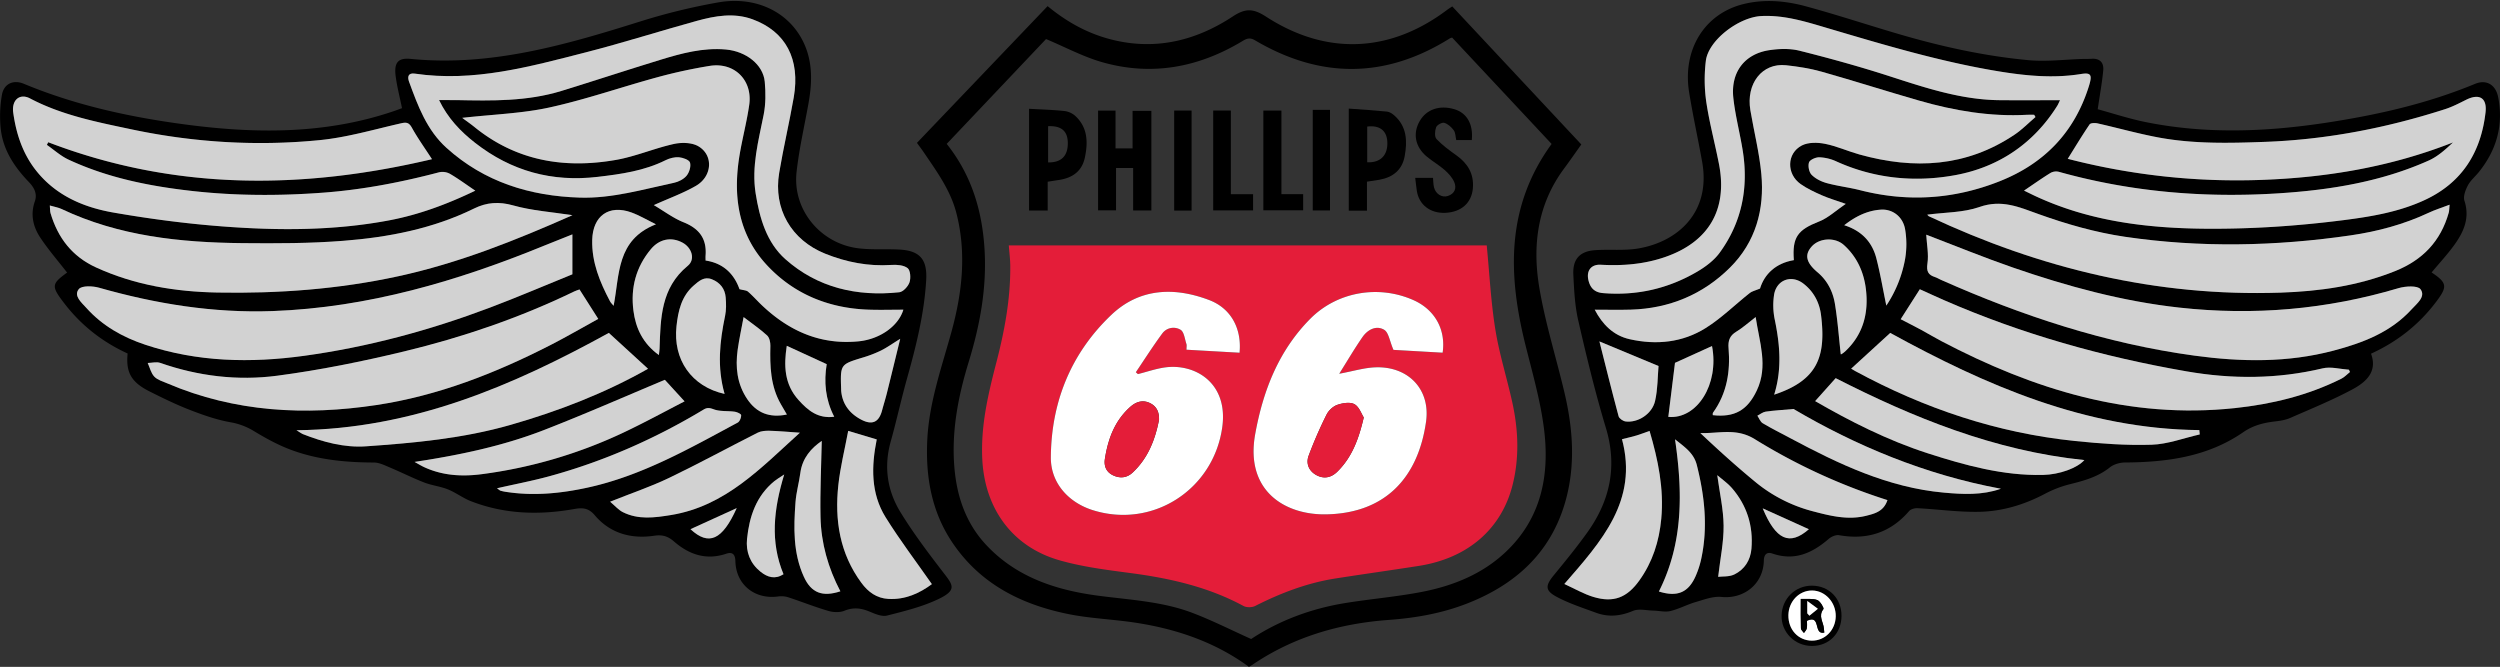 <?xml version="1.0" encoding="UTF-8"?> <svg xmlns="http://www.w3.org/2000/svg" width="3749" height="1000" viewBox="0 0 3749 1000"><rect x="0" y="0" width="3749" height="1000" fill="#333333" stroke="none"/> <defs> <style> .cls-1 { fill: none; } .cls-2 { fill: #d2d2d2; } .cls-3 { fill: #fff; } .cls-4 { fill: #e41d39; } </style> </defs> <title>phillips</title> <g id="Layer_2" data-name="Layer 2"> <rect class="cls-1" x="-72" y="-72" width="3893" height="1144"></rect> </g> <g id="Layer_1" data-name="Layer 1"> <g> <path d="M3646.444,408.555c23.551,15.734,23.967,21.228,6.911,43.888-25.676,34.111-57.866,59.689-97.755,77.944,10.063,27.154-7.734,42.762-28.095,53.64-30.087,16.075-61.846,29.066-93.161,42.759-7.045,3.08-15.115,4.309-22.851,5.215-17.08,2-32.678,5.871-47.571,16.165-53.345,36.87-114.491,44.978-177.534,45.4-7.581.051-16.622,2.673-22.423,7.31-18.082,14.453-39.154,20.101-60.878,25.498a164.789,164.789,0,0,0-36.646,14.228c-30.868,16.263-63.767,26.208-98.227,26.905-30.859.625-61.805-3.769-92.741-5.412-4.189-.222-10.048,1.384-12.593,4.335-28.083,32.559-63.087,43.528-104.976,36.15-4.833-.851-11.709,2.193-15.722,5.653-24.596,21.203-51.062,33.286-84.155,21.908-8.68-2.984-12.793,1.548-12.987,10.696-.738,34.635-29.533,57.75-63.502,54.337-12.583-1.264-26.122,4.004-38.82,7.689-12.83,3.724-24.878,10.338-37.808,13.447-8.013,1.926-17.026-.467-25.596-.654-10.238-.223-21.772-3.233-30.455.415-18.635,7.829-36.603,9.722-55.242,2.878-19.873-7.297-40.269-13.885-58.86-23.753-18.069-9.59-17.529-16.904-4.675-32.594,17.314-21.135,34.692-42.309,50.536-64.54,33.868-47.523,44.963-98.739,27.576-156.375-16.012-53.078-29.053-107.12-41.47-161.182-5.139-22.375-6.241-45.857-7.357-68.924-1.113-22.986,9.763-34.796,32.463-36.402,21.662-1.532,43.862,1.016,65.08-2.602,59.498-10.147,109.173-54.661,95.617-129.989-6.226-34.593-13.764-68.962-19.443-103.64-10.53-64.306,22.886-118.439,81.499-132.863,31.404-7.728,63.016-4.902,93.587,3.408,45.9,12.476,91.125,27.413,136.765,40.871,64.492,19.017,130.039,33.67,196.993,39.861,27.029,2.499,54.616-1.056,81.95-1.836,4.172-.119,8.362.073,12.518-.226,12.619-.906,18.726,5.857,17.616,17.448-1.751,18.29-5.083,36.429-8.268,58.199,22.585,6.146,46.534,14.083,71.081,19.088,90.633,18.481,181.558,14.925,272.373,1.017,76.077-11.651,150.806-28.524,222.264-58.107,17.343-7.18,31.196,1.303,34.872,20.214,8.112,41.742-2.502,78.832-28.858,111.728-5.508,6.875-12.677,12.771-16.702,20.377-3.6,6.803-7.223,16.417-5.104,22.925,8.353,25.659-.983,46.546-15.122,66.163C3670.279,381.458,3658.218,394.41,3646.444,408.555ZM3035.215,285.826c7.378,3.576,12.284,6.042,17.262,8.354,80.751,37.503,166.477,48.048,254.457,48.793,69.758.591,139.047-4.104,208.104-12.935,41.37-5.29,82.467-12.221,120.867-29.972,56.246-26.001,84.518-71.626,91.401-131.506,2.516-21.89-9.38-28.72-29.044-18.945-10.298,5.119-20.628,10.54-31.517,14.044-87.723,28.23-177.438,45.644-269.729,49.063-53.85,1.995-107.716,3.276-160.922-6.727-30.42-5.719-60.321-14.17-90.549-20.975-3.828-.862-10.459-.715-12.001,1.548-11.305,16.589-21.643,33.837-32.735,51.597A1011.927,1011.927,0,0,0,3391.65,269.769c98.566-3.524,194.3-19.749,286.849-56.179-11.367,10.705-22.932,21.122-36.452,27.162-70.727,31.596-145.879,43.922-222.599,48.998-112.412,7.437-223.151-1.673-331.899-32.081a17.366,17.366,0,0,0-12.401,1.536C3062.155,267.194,3049.699,276.054,3035.215,285.826ZM3052.406,175.504q-.984-1.699-1.967-3.398c-3.521,0-7.052-.17-10.563.025-55.282,3.071-109.029-6.086-161.847-21.234-48.925-14.031-97.415-29.587-146.393-43.422-17.272-4.879-35.309-7.69-53.194-9.626-35.796-3.874-60.341,27.342-53.583,67.475,5.374,31.909,13.43,63.53,16.43,95.639,4.958,53.056-8.487,102.022-47.011,140.31-40.646,40.398-90.958,61.317-148.613,63.056-17.701.534-35.433.083-54.207.083,11.601,22.221,27.945,38.756,52.463,44.276,39.903,8.983,79.239,5.02,113.982-16.794,23.689-14.873,44.021-35.061,66.103-52.559,3.304-2.618,7.974-3.513,15.301-6.583,6.71-21.915,23.879-38.156,50.747-42.642-2.647-34.546,5.992-45.487,37.735-57.912,13.936-5.455,25.616-16.676,40.09-26.477-14.266-5.047-25.386-8.262-35.883-12.892-10.962-4.835-22.065-9.979-31.794-16.846-21.378-15.091-21.002-45.958,1.823-57.822,9.549-4.964,23.555-4.691,34.689-2.501,17.579,3.458,34.277,11.141,51.641,15.986,81.829,22.832,160.478,18.985,233.02-29.941C3032.535,194.18,3042.102,184.297,3052.406,175.504Zm36.792-25.24c-1.81,3.679-2.786,6.197-4.193,8.445-35.479,56.706-88.02,91.746-151.818,103.722-60.52,11.36-121.931,5.726-179.682-20.525a66.39,66.39,0,0,0-25.338-6.02c-5.335-.116-14.027,3.701-15.376,7.715-1.8,5.357.042,14.622,3.973,18.591,5.846,5.904,14.471,10.173,22.657,12.406,16.468,4.492,33.615,6.446,50.171,10.668,70.962,18.097,140.272,13.644,208.423-13.188,67.185-26.451,112.535-73.145,134.314-142.274,5.582-17.72,3.557-21.279-11.784-18.803-42.287,6.825-84.172,2.526-125.879-4.437-85.997-14.356-169.346-39.336-252.755-63.99-32.868-9.715-65.401-20.247-100.54-18.512-33.982,1.678-79.696,36.398-83.322,67.442a235.051,235.051,0,0,0,.614,60.921c4.651,31.519,13.06,62.464,19.142,93.795,13.227,68.135-15.55,116.814-81.294,139.374-31.246,10.722-63.207,13.235-95.933,11.417-14.612-.812-21.938,9.036-18.571,23.226,2.71,11.419,8.959,18.244,21.916,19.303,50.605,4.136,97.817-6.676,141.322-32.219,12.524-7.353,25.182-16.843,33.606-28.396,33.318-45.692,43.435-97.498,34.558-153.002-4.234-26.472-11.231-52.587-14.104-79.173-4.148-38.396,16.811-65.885,53.839-71.493,14.879-2.254,31.166-2.775,45.576.841,45.241,11.353,90.293,23.812,134.673,38.151,53.839,17.395,107.341,35.352,164.709,35.961C3027.775,150.525,3057.453,150.265,3089.198,150.265ZM2890.102,321.902c.991,1.041,1.499,1.967,2.27,2.329,166.938,78.455,341.658,120.799,527.084,114.62,59.249-1.975,116.863-10.117,172.374-32.376,41.366-16.587,68.244-44.907,80.303-87.554.79-2.794.668-5.846,1.3-11.964-12.081,4.61-22.047,7.717-31.411,12.108-37.244,17.466-76.573,27.99-117,33.883-112.58,16.41-225.629,18.716-338.179,2.155-44.035-6.48-87.802-18.93-129.749-34.049-29.652-10.688-55.621-22.267-88.644-10.668C2944.182,318.908,2916.721,318.341,2890.102,321.902ZM2888.58,351.93c.847,14.825,3.853,29.388,1.803,43.2-1.749,11.781,1.09,17.091,11.4,20.401,3.058.982,5.846,2.784,8.807,4.099,121.931,54.157,247.631,95.626,380.375,113.705,69.912,9.522,139.332,10.72,208.293-7.508,44.076-11.65,85.782-27.426,117.329-62.101,7.693-8.457,21.493-18.856,13.196-30.03-4.255-5.731-22.585-4.687-33.03-1.58-107.631,32.011-216.904,41.47-328.55,29.16-85.703-9.45-168.072-31.928-249.108-59.885C2975.41,386.32,2932.602,368.708,2888.58,351.93Zm-38.329,126.745c10.286,5.334,20.525,10.479,30.606,15.918,10.192,5.499,20.099,11.532,30.35,16.915,137.855,72.384,281.991,117.357,440.222,100.495,55.657-5.931,109.391-18.968,159.719-44.11,4.777-2.387,8.617-6.65,12.892-10.042q-.81-1.732-1.619-3.463c-13.154-.851-27.076-4.932-39.335-2.017-67.897,16.145-135.633,16.405-204.17,4.505-125.45-21.783-247.157-55.87-363.951-106.894-12.142-5.304-24.159-10.893-36.016-16.252C2869.038,449.252,2859.889,463.582,2850.251,478.675Zm448.496,172.793q-.318-3.25-.636-6.5c-170.389-1.657-320.583-67.272-463.508-145.729-20.606,18.854-39.593,36.226-58.627,53.64,1.461.856,3.764,2.297,6.148,3.589,103.223,55.974,212.654,92.838,329.721,104.869,38.095,3.915,76.622,6.786,114.805,5.563C3250.822,666.127,3274.724,656.903,3298.747,651.469Zm-952.905,224.312c15.983,7.24,29.274,15.065,43.62,19.385,30.061,9.054,50.188,1.284,68.657-24.346,20.004-27.759,29.998-59.072,33.126-92.977,4.155-45.037-4.706-88.083-17.565-131.657-7.362,2.614-13.277,4.976-19.354,6.802-6.54,1.965-13.232,3.427-21.993,5.65C2456.91,750.588,2401.702,811.485,2345.841,875.781Zm376.133-274.272c51.382,29.683,108.22,58.756,169.261,78.388,56.012,18.015,112.699,33.628,172.387,32.327,24.76-.54,51.49-10.293,62.091-22.302-134.68-13.831-257.091-63.824-372.942-122.847C2741.157,580.061,2731.394,590.977,2721.975,601.509Zm108.434,148.441a890.233,890.233,0,0,1-198.898-91.383c-27.954-17.267-54.088-8.205-81.708-9.174,26.931,25.43,54.024,49.886,82.169,73.064a224.098,224.098,0,0,0,85.883,44.085c26.438,6.974,53.13,13.815,80.767,6.886C2811.571,770.181,2824.834,766.847,2830.408,749.951ZM3000.585,732.928c-113.325-20.967-217.422-64.48-310.95-119.603-16.98,1.52-29.462,2.192-41.782,3.98-4.37.634-8.346,3.984-12.501,6.095,2.639,3.855,4.425,9.14,8.068,11.309,13.519,8.051,27.657,15.062,41.55,22.487C2757.552,695.992,2831.473,731.177,2915.05,738.747,2943.566,741.329,2972.229,742.862,3000.585,732.928ZM2660.532,591.854c65.164-21.558,78.042-57.081,70.297-119.3-2.342-18.815-10.931-35.355-26.478-47.292-18.427-14.147-41.142-5.25-44.136,18.049a105.981,105.981,0,0,0,.918,34.549C2668.972,515.417,2672.734,552.754,2660.532,591.854ZM2487.681,886.998c27.521,8.683,44.256,1.632,55.133-23.173a134.538,134.538,0,0,0,8.175-24.995c10.483-47.73,5.353-94.747-6.47-141.582-4.506-17.853-18.002-26.737-32.653-38.474C2523.481,738.175,2524.344,814.2,2487.681,886.998ZM2760.375,531.162c-.484.034.571.269,1.211-.144a38.574,38.574,0,0,0,5.539-4.175c26.913-25.244,35.123-57.279,31.068-92.473-2.976-25.825-13.314-49.232-33.201-67.031-13.363-11.961-36.502-10.501-47.952,2.111-11.046,12.166-9.246,23.885,8.453,38.817,15.139,12.772,23.173,29.16,26.191,47.61C2755.749,480.738,2757.574,505.966,2760.375,531.162Zm-273.234,17.717c-33.271-13.843-61.285-25.498-88.671-36.892,8.953,35.396,18.473,73.916,28.77,112.226.915,3.407,6.658,7.328,10.557,7.813,18.37,2.283,39.664-11.137,44.147-30.692C2486.074,583.319,2485.772,564.288,2487.141,548.878Zm145.652-73.447c-10.608,8.148-19.17,15.977-28.909,21.857-10.102,6.1-12.677,13.554-11.735,25.033,2.835,34.55-2.4,67.527-23.335,96.535-.628.871-.254,2.465-.346,3.71,32.792,3.657,51.973-7.399,65.98-36.914C2651.84,549.002,2638.388,513.301,2632.793,475.432Zm195.934-17.139a185.43,185.43,0,0,0,28.243-70.399,132.507,132.507,0,0,0-.033-43.817c-3.181-19.07-18.76-30.86-36.433-29.679-20.305,1.357-37.856,10.021-54.907,23.349,26.083,8.299,41.844,25.13,48.157,49.579C2819.688,410.307,2823.645,433.799,2828.726,458.293ZM2576.549,864.997c6.355-.8,16.457.229,24.236-3.538,15.443-7.476,24.257-21.487,25.69-38.712,2.85-34.259-6.836-64.944-29.39-91.003-6.078-7.022-14.043-12.412-21.883-19.193,3.607,26.82,9.286,51.298,9.524,75.828C2584.963,812.833,2579.743,837.341,2576.549,864.997ZM2567.344,518.896c-20.227,9.19-39.785,18.075-55.537,25.231-3.472,28.089-6.751,54.612-10.015,81.026C2544.561,629.071,2578.416,576.657,2567.344,518.896Zm145.244,274.729c-22.86-10.329-45.069-20.364-69.241-31.287C2663.051,809.73,2683.62,818.864,2712.588,793.625Z"></path> <path d="M100.617,408.762c-13.908-17.937-28.255-34.416-40.22-52.474-10.758-16.236-15.089-34.619-8.15-54.308,4.051-11.495-1.15-20.875-8.913-28.954C22.02,250.844,5.141,225.804,1.302,194.84a183.568,183.568,0,0,1,1.534-52.291c2.837-16.893,17.011-23.524,32.955-16.893,72.276,30.059,147.917,47.476,224.941,58.642,110.951,16.085,221.557,19.223,329.837-17.642,3.909-1.331,7.77-2.803,12.299-4.442-3.254-15.939-7.296-31.473-9.435-47.264-2.815-20.78,3.075-28.531,22.447-26.62C736.16,100.189,848.766,67.168,961.323,31.807A925.824,925.824,0,0,1,1076.932,3.633c53.888-9.553,101.546,12.205,124.663,53.437,17.268,30.799,16.929,63.794,10.935,97.333-6.182,34.585-14.183,68.973-18.019,103.819-6.176,56.101,35.584,106.986,92.481,114.097,20.546,2.568,41.597.785,62.362,1.975,30.7,1.759,41.371,15.399,39.557,45.917-2.989,50.294-15.07,98.649-28.598,146.859-8.867,31.599-15.832,63.731-24.662,95.341-10.486,37.541-5.092,73.396,14.633,105.594,19.75,32.239,42.789,62.588,65.913,92.589,12.735,16.523,18.473,24.316-7.33,36.994-24.516,12.045-51.916,18.718-78.619,25.512-7.853,1.998-18.092-2.562-26.449-6.021-12.623-5.225-24.167-6.669-37.445-1.221-6.98,2.864-16.612,2.488-24.088.301-20.362-5.959-40.141-13.884-60.323-20.504a34.628,34.628,0,0,0-14.997-1.197c-35.302,4.832-63.328-17.884-64.157-52.896-.234-9.903-4.16-14.439-13.644-11.229-30.061,10.173-55.68,1.414-78.385-18.308-8.992-7.811-17.246-10.494-29.739-8.639-34.493,5.12-66.073-3.471-89.179-30.788-9.633-11.389-18.914-11.385-31.276-9.189-52.463,9.319-104.31,7.673-154.5-11.872-11.926-4.644-22.452-12.854-34.342-17.632-11.425-4.591-24.153-5.907-35.647-10.368-17.445-6.772-34.212-15.271-51.482-22.525-7.693-3.232-15.902-7.384-23.889-7.41-43.414-.143-86.213-4.303-126.901-20.008-18.413-7.107-36.018-16.826-52.944-27.085a99.292,99.292,0,0,0-35.467-13.318c-20.649-3.696-40.907-10.811-60.572-18.434-20.661-8.009-40.691-17.799-60.524-27.753-27.559-13.832-35.761-28.695-32.903-56.876-38.064-17.413-70.046-42.521-95.572-76.011C76.902,429.293,76.981,425.874,100.617,408.762ZM712.76,285.932c-14.171-9.565-25.748-18.131-38.122-25.327a23.396,23.396,0,0,0-16.093-2.25c-57.004,15.038-114.689,26.109-173.514,30.531-65.827,4.949-131.624,4.862-197.321-2.539-63.818-7.189-126.339-19.716-184.947-46.982C91.06,233.921,81.087,224.759,70.316,217.311q.991-2.002,1.983-4.004c189.07,72.485,380.844,71.429,575.521,25.413-11.229-17.326-21.503-31.615-29.975-46.903-4.276-7.716-7.846-8.84-16.187-6.95-40.576,9.193-80.996,21.183-122.157,25.256-94.625,9.363-189.107,3.556-282.242-16.131-51.923-10.976-104.318-21.162-152.123-46.342-15.465-8.146-27.957,2.157-25.289,21.351,4.385,31.553,14.156,61.389,34.3,86.83,29.658,37.457,71.136,55.11,116.018,62.935,53.77,9.374,108.139,16.541,162.552,20.71,83.803,6.422,167.845,6.658,250.925-9.039C627.818,322.089,669.85,306.547,712.76,285.932ZM693.072,176.729c6.59,4.895,12.648,9.049,18.328,13.667,62.698,50.973,134.95,62.957,212.178,49.418,29.414-5.157,57.531-17.378,86.795-23.881,11.681-2.596,27.14-2.317,36.905,3.419,22.931,13.47,20.814,45.126-3.631,59.288-18.907,10.954-39.831,18.425-63.19,28.944,15.583,9.194,29.21,19.598,44.544,25.73,23.44,9.374,34.943,24.462,33.09,49.746-.189,2.582-.026,5.19-.026,7.639,28.283,4.213,43.408,21.892,50.859,42.953,6.012,1.642,10.349,1.598,12.801,3.726,7.343,6.371,13.798,13.751,20.867,20.455,40.601,38.508,87.546,59.602,144.818,54.041,31.662-3.075,59.753-22.567,67.273-47.463-17.602,0-35.652.602-53.649-.11-59.1-2.34-110.959-23.623-151.089-66.83-43.74-47.094-51.099-105.243-40.626-166.529,4.206-24.612,10.662-48.869,14.199-73.559,5.322-37.145-22.23-64.51-59.228-58.573a754.342,754.342,0,0,0-78.48,17.026c-53.963,14.692-107.002,33.281-161.521,45.261C783.086,170.15,740.172,171.432,693.072,176.729Zm-34.625-26.62c10.541,0,18.411-.142,26.275.023,52.912,1.109,105.867,2.037,157.223-13.754,49.522-15.227,98.723-31.502,148.267-46.659,31.919-9.765,64.156-18.484,98.198-15.474,30.338,2.682,56.013,22.667,58.4,48.337,1.524,16.384,1.519,33.552-1.659,49.605-7.735,39.071-18.423,77.565-11.966,118.071,5.884,36.911,16.456,73.405,44.385,98.274,48.15,42.874,107.373,56.546,170.966,49.76,5.796-.619,13.213-8.699,15.33-14.873,2.183-6.369,1.432-17.961-2.769-21.283-5.844-4.622-16.206-5.364-24.439-4.818-34.517,2.289-67.408-4.107-99.165-16.871-51-20.497-78.048-67.334-69.018-121.247,6.343-37.87,15.213-75.313,21.82-113.145,9.997-57.244-11.823-98.823-61.875-117.155-27.684-10.14-56.005-5.169-83.421,2.39C989.263,46.658,934.12,64.272,878.126,78.592,794.264,100.038,710.373,123.393,622.109,110.415c-10.172-1.496-11.324,4.967-8.734,12.044,13.235,36.169,26.517,72.496,56.187,99.291,56.774,51.273,125.238,72.328,200.059,74.588,48.122,1.454,94.367-12.273,140.946-22.179,6.906-1.469,14.641-5.379,18.999-10.64,4.089-4.936,6.85-13.92,5.186-19.675-1.176-4.069-10.562-7.489-16.547-7.979-6.568-.538-14.055,1.38-20.073,4.374-32.153,15.996-66.604,20.851-101.83,24.988-68.621,8.058-129.568-8.711-183.707-50.935C690.634,197.164,671.608,177.295,658.447,150.109ZM858.452,322.711c-30.93-4.804-60.706-6.774-88.823-14.66-21.415-6.006-39.706-4.702-58.726,4.645-61.715,30.328-128.142,43.081-195.732,48.4-50.316,3.959-101.054,4.012-151.582,3.507-93.215-.931-185.088-10.464-270.984-51.077-5.083-2.403-10.872-3.315-17.913-5.385.485,5.471.247,8.697,1.108,11.597,10.968,36.938,32.367,64.931,68.214,81.3,57.982,26.478,119.212,36.515,182.36,37.66,91.153,1.653,181.474-5.005,270.806-24.414C687.694,394.619,772.967,360.589,858.452,322.711Zm-.097,28.748c-13.78,5.505-27.55,10.893-41.234,16.488C686.11,421.516,551.831,461.238,409.075,466.459c-88.916,3.252-175.241-10.789-260.441-34.975-9.629-2.734-26.004-3.421-30.466,2.075-8.188,10.086,4.136,20.17,11.181,28.042,24.06,26.885,54.385,44.007,88.478,55.361,78.295,26.074,158.021,27.705,238.946,16.526,95.367-13.174,187.61-38.129,277.485-72.011,42.29-15.943,83.854-33.808,124.097-50.133Zm10.677,82.579c-2.937,1.114-5.594,1.897-8.053,3.087-81.546,39.445-166.923,68.62-254.699,89.791-62.851,15.159-126.569,28.057-190.62,36.513-59.133,7.806-118.295.697-175.324-19.216-5.588-1.951-12.532-.017-18.847.114,3.178,6.951,4.957,15.232,9.936,20.471,4.784,5.034,12.747,7.236,19.545,10.14,101.211,43.234,206.731,48.586,313.744,32.428,92.315-13.938,178.437-47.725,261.214-90.131,24.081-12.336,47.49-25.984,71.203-39.029C887.593,463.211,878.675,449.194,869.033,434.037ZM971.79,553.008c-19.982-18.29-38.96-35.661-58.781-53.805-143.725,79.103-293.978,144.118-468.359,145.977,5.712,3.539,7.421,4.985,9.393,5.762,30.46,11.997,62.396,20.613,94.765,18.366,72.898-5.06,145.698-11.792,216.573-32.089C837.696,616.511,907.236,589.577,971.79,553.008Zm300.164,93.154c-5.191,27.824-11.884,54.377-14.803,81.338-5.692,52.569,2.156,102.524,34.615,146.549,10.269,13.928,22.974,23.011,40.227,24.051,25.7,1.55,47.365-8.698,65.45-22.136-23.854-34.201-48.222-66.238-69.383-100.269-22.456-36.114-21.379-76.616-13.304-116.729C1300.676,654.754,1287.978,650.956,1271.954,646.162ZM621.652,692.693c5.076,2.759,10.004,5.842,15.251,8.222,27.496,12.475,56.525,13.992,85.797,10.126a713.115,713.115,0,0,0,213.377-62.888c31.93-15.146,62.986-32.134,90.51-46.27-10.489-11.468-20.396-22.299-29.551-32.308-59.158,24.706-119.581,51.343-181.073,75.23C753.761,668.968,688.636,682.565,621.652,692.693Zm577.89-43.824c-16.456-1.113-30.984-2.483-45.539-2.893-5.96-.168-12.695.32-17.858,2.926-44.204,22.308-87.683,46.099-132.3,67.526-27.382,13.15-56.379,22.935-88.931,35.941,7.381,6.166,12.543,12.348,19.144,15.656,23.222,11.636,47.533,8.324,72.084,4.331C1087.88,759.06,1141.056,701.707,1199.542,648.869ZM745.246,732.221c3.106,2.168,4.106,3.269,5.326,3.633a61.545,61.545,0,0,0,8.11,1.748c41.388,6.461,82.355,2.383,122.818-6.468,81.186-17.759,152.557-58.638,224.723-97.403,3.046-1.636,5.304-7.374,5.201-11.127-.052-1.887-6.088-4.69-9.683-5.197-10.414-1.468-21.656-.073-31.214-3.544-6.382-2.318-9.851-3.018-15.673.484-72.542,43.63-149.397,77.505-231.109,99.834C798.424,721.1,772.552,726.008,745.246,732.221Zm341.357-141.497c-11.479-40.23-7.294-78.54.727-116.937,1.863-8.919,1.661-18.513.918-27.675-1.056-13.027-8.292-22.336-20.596-27.256-11.585-4.633-19.521,2.507-27.211,9.171-18.504,16.035-23.407,37.925-25.956,60.949C1008.935,539.081,1036.871,579.701,1086.603,590.724ZM1260.234,886.714c-18.328-34.97-28.973-72.293-29.794-111.508-.804-38.393,1.152-76.843,1.873-114.031-15.648,10.738-29.159,25.539-32.134,48.071-1.937,14.672-6.158,29.114-7.238,43.815-2.793,38.023-3.806,76.131,12.591,112.009C1216.471,889.005,1233.183,895.627,1260.234,886.714ZM988.07,532.456c.504-4.724.94-7.268,1.024-9.824,1.505-45.6,1.984-91.003,42.312-124.062,11.72-9.607,6.078-27.183-7.888-34.712-16.828-9.072-34.685-5.508-47.391,9.685-22.423,26.812-30.655,58.024-26.262,92.199C953.248,492.063,963.907,515.01,988.07,532.456Zm361.895-24.361c-12.183,7.527-20.064,13.221-28.659,17.474a178.388,178.388,0,0,1-27.051,10.482c-34.031,10.378-34.076,10.228-32.918,46.47.044,1.387.025,2.78.157,4.158,1.885,19.663,12.815,33.439,29.536,42.364,17.012,9.08,27.06,4.186,31.805-13.84,2.227-8.46,4.923-16.8,7.039-25.286C1336.429,563.63,1342.808,537.298,1349.964,508.095Zm-234.864-32.616c-3.187,17.317-6.65,33.013-8.866,48.883-3.675,26.309-.972,51.558,14.467,74.355,13.867,20.475,33.05,28.256,59.314,22.911-3.086-5.301-6.058-10.355-8.982-15.436-15.702-27.275-16.516-57.14-15.757-87.44.133-5.301-1.381-12.447-4.926-15.696C1139.853,493.433,1127.96,485.333,1115.1,475.479ZM983.65,336.375c-13.837-6.79-24.843-13.492-36.721-17.772-33.752-12.162-57.873,4.952-58.84,41.071-.896,33.503,11.413,63.272,26.672,92.124,1.284,2.428,3.464,4.382,5.419,6.792C929.331,411.93,924.234,359.621,983.65,336.375Zm192.353,375.149c-7.407,4.963-11.255,7.124-14.629,9.869-27.45,22.329-37.673,53.187-41.118,86.667-1.996,19.402,4.542,36.725,20.269,49.32,10.346,8.286,21.651,11.868,34.42,3.735C1154.802,812.482,1160.047,764.006,1176.003,711.524Zm3.847-192.952c-4.513,29.466-3.961,57.425,17.79,81.465,13.979,15.45,28.86,28.061,53.385,24.924-13.548-26.162-15.576-52.895-11.288-78.864C1219.323,536.714,1200.185,527.918,1179.85,518.572ZM1104.786,761.937c-24.669,11.248-46.686,21.286-69.332,31.612C1062.94,819.087,1083.202,810.002,1104.786,761.937Z"></path> <path d="M1872.931,1000c-50.945-37.278-108.851-56.854-170.436-66.249-33.394-5.094-67.498-6.233-100.52-12.917-70.716-14.314-132.248-45.359-173.867-107.29-31.247-46.498-40.201-98.706-37.558-153.721,2.699-56.175,21.501-108.593,36.228-162.079,16.157-58.678,22.868-118.263,7.348-178.434-8.87-34.388-29.629-62.51-49.102-91.257-2.856-4.215-5.958-8.264-9.973-13.806q97.69-102.226,195.94-205.037c27.377,22.513,56.563,39.085,89.552,48.423,67.941,19.233,130.725,4.852,188.038-32.876,19.217-12.65,30.878-12.154,50.02.233,90.784,58.751,186.117,54.16,271.616-10.261,2.151-1.621,4.472-3.017,7.585-5.101,64.536,69.032,128.745,137.715,193.54,207.024-8.882,12.439-17.216,24.502-25.946,36.271-39.625,53.423-47.598,114.638-37.209,177.376,8.878,53.613,25.5,105.917,37.992,158.966,12.916,54.85,16.709,110.228.632,164.962-22.194,75.557-74.825,122.623-146.422,150.687-37.837,14.831-77.308,21.782-117.706,24.727-73.751,5.378-142.813,25.339-204.599,67.272C1876.58,997.934,1874.963,998.789,1872.931,1000ZM1419.679,215.762c37.143,46.707,53.091,99.768,56.698,157.559,3.636,58.263-6.818,114.332-23.761,169.59-15.86,51.728-26.039,104.237-21.361,158.691,3.746,43.609,17.419,83.399,47.877,115.851,45.259,48.221,104.334,67.44,167.393,75.826,47.715,6.346,96.209,8.535,141.653,25.816,29.559,11.24,57.918,25.636,88.048,39.171C1917.89,930.744,1965.729,912.76,2017.019,904.387c38.35-6.26,77.258-9.406,115.358-16.817,46.915-9.125,90.834-26.763,126.168-60.373,53.523-50.911,65.644-116.024,56.672-185.371-5.426-41.939-17.326-83.129-27.616-124.332-26.264-105.167-29.589-207.133,39.188-301.62-49.523-52.95-99.455-106.339-149.192-159.518a17.204,17.204,0,0,0-3.187,1.061c-96.87,60.741-194.461,60.832-292.429,2.992-7.452-4.4-12.24-2.769-18.6,1.072-65.789,39.739-136.195,53.009-210.652,31.736-28.438-8.125-55.093-22.493-84.082-34.655C1520.575,109.292,1470.513,162.12,1419.679,215.762Z"></path> <path d="M2761.53,923.544c-.088,26.196-18.559,45.053-44.208,45.134-25.79.082-46.365-20.602-45.649-45.893.715-25.253,20.699-44.716,45.713-44.521C2742.994,878.466,2761.618,897.569,2761.53,923.544Zm-44.466,37.179c19.719.146,35.429-15.823,35.823-36.413.401-20.944-15.776-38.66-35.431-38.804-19.429-.142-35.241,16.261-35.59,36.922C2681.498,944.147,2696.594,960.572,2717.064,960.723Z"></path> <path class="cls-2" d="M3035.215,285.826c14.484-9.772,26.94-18.632,39.933-26.621a17.366,17.366,0,0,1,12.401-1.536c108.748,30.408,219.487,39.518,331.899,32.081,76.72-5.076,151.872-17.402,222.599-48.998,13.52-6.04,25.085-16.456,36.452-27.162-92.549,36.43-188.283,52.655-286.849,56.179a1011.927,1011.927,0,0,1-290.841-31.604c11.092-17.76,21.43-35.008,32.735-51.597,1.542-2.263,8.173-2.41,12.001-1.548,30.228,6.805,60.129,15.256,90.549,20.975,53.206,10.003,107.073,8.722,160.922,6.727,92.291-3.419,182.006-20.832,269.729-49.063,10.888-3.504,21.219-8.925,31.517-14.044,19.664-9.775,31.56-2.946,29.044,18.945-6.883,59.88-35.155,105.505-91.401,131.506-38.4,17.751-79.497,24.682-120.867,29.972-69.058,8.831-138.346,13.526-208.104,12.935-87.98-.745-173.706-11.291-254.457-48.793C3047.499,291.869,3042.593,289.403,3035.215,285.826Z"></path> <path class="cls-2" d="M3052.406,175.504c-10.303,8.793-19.871,18.676-31.029,26.201-72.543,48.926-151.192,52.773-233.02,29.941-17.364-4.845-34.062-12.527-51.641-15.986-11.134-2.19-25.14-2.463-34.689,2.501-22.826,11.864-23.201,42.731-1.823,57.822,9.729,6.868,20.832,12.012,31.794,16.846,10.497,4.63,21.618,7.845,35.883,12.892-14.474,9.801-26.154,21.022-40.09,26.477-31.742,12.425-40.382,23.365-37.735,57.912-26.869,4.486-44.037,20.727-50.747,42.642-7.327,3.07-11.997,3.965-15.301,6.583-22.082,17.497-42.414,37.686-66.103,52.559-34.743,21.813-74.079,25.777-113.982,16.794-24.518-5.52-40.862-22.055-52.463-44.276,18.774,0,36.505.451,54.207-.083,57.655-1.739,107.966-22.658,148.613-63.056,38.523-38.287,51.969-87.253,47.011-140.31-3.001-32.11-11.056-63.73-16.43-95.639-6.758-40.133,17.787-71.35,53.583-67.475,17.885,1.936,35.922,4.747,53.194,9.626,48.978,13.835,97.468,29.391,146.393,43.422,52.818,15.148,106.565,24.305,161.847,21.234,3.51-.195,7.041-.025,10.563-.025Q3051.422,173.805,3052.406,175.504Z"></path> <path class="cls-2" d="M3089.198,150.265c-31.744,0-61.422.26-91.094-.055-57.368-.609-110.87-18.566-164.709-35.961-44.379-14.339-89.432-26.798-134.673-38.151-14.41-3.616-30.697-3.095-45.576-.841-37.028,5.609-57.987,33.097-53.839,71.493,2.873,26.587,9.87,52.701,14.104,79.173,8.877,55.504-1.241,107.31-34.558,153.002-8.424,11.553-21.082,21.043-33.606,28.396-43.505,25.543-90.717,36.355-141.322,32.219-12.957-1.059-19.206-7.884-21.916-19.303-3.368-14.19,3.959-24.038,18.571-23.226,32.725,1.818,64.686-.695,95.933-11.417,65.744-22.559,94.522-71.239,81.294-139.374-6.082-31.331-14.491-62.276-19.142-93.795a235.051,235.051,0,0,1-.614-60.921c3.626-31.044,49.34-65.763,83.322-67.442,35.138-1.735,67.672,8.797,100.54,18.512,83.409,24.653,166.758,49.633,252.755,63.99,41.707,6.962,83.592,11.261,125.879,4.437,15.341-2.476,17.366,1.084,11.784,18.803-21.779,69.13-67.129,115.823-134.314,142.274-68.152,26.831-137.462,31.284-208.423,13.188-16.556-4.222-33.703-6.176-50.171-10.668-8.187-2.233-16.811-6.503-22.657-12.406-3.931-3.969-5.773-13.234-3.973-18.591,1.348-4.014,10.041-7.83,15.376-7.715a66.39,66.39,0,0,1,25.338,6.02c57.751,26.251,119.162,31.886,179.682,20.525,63.798-11.976,116.339-47.016,151.818-103.722C3086.412,156.462,3087.388,153.944,3089.198,150.265Z"></path> <path class="cls-2" d="M2890.102,321.902c26.619-3.562,54.081-2.994,78.349-11.518,33.023-11.599,58.992-.019,88.644,10.668,41.947,15.119,85.714,27.569,129.749,34.049,112.55,16.561,225.6,14.256,338.179-2.155,40.427-5.893,79.756-16.417,117-33.883,9.364-4.391,19.33-7.498,31.411-12.108-.632,6.119-.51,9.17-1.3,11.964-12.059,42.648-38.937,70.967-80.303,87.554-55.511,22.259-113.125,30.402-172.374,32.376-185.427,6.179-360.147-36.165-527.084-114.62C2891.6,323.869,2891.093,322.944,2890.102,321.902Z"></path> <path class="cls-2" d="M2888.58,351.93c44.022,16.778,86.83,34.39,130.515,49.461,81.037,27.957,163.406,50.435,249.108,59.885,111.646,12.31,220.919,2.851,328.55-29.16,10.445-3.107,28.775-4.151,33.03,1.58,8.297,11.174-5.503,21.573-13.196,30.03-31.547,34.675-73.253,50.45-117.329,62.101-68.961,18.228-138.38,17.03-208.293,7.508-132.743-18.079-258.443-59.547-380.375-113.705-2.961-1.315-5.748-3.117-8.807-4.099-10.311-3.31-13.149-8.619-11.4-20.401C2892.433,381.318,2889.427,366.755,2888.58,351.93Z"></path> <path class="cls-2" d="M2850.251,478.675c9.638-15.094,18.787-29.424,28.698-44.946,11.857,5.358,23.874,10.947,36.016,16.252,116.794,51.023,238.501,85.111,363.951,106.894,68.537,11.9,136.272,11.64,204.17-4.505,12.259-2.915,26.181,1.166,39.335,2.017q.81,1.732,1.619,3.463c-4.275,3.392-8.114,7.656-12.892,10.042-50.328,25.142-104.062,38.178-159.719,44.11-158.231,16.862-302.367-28.111-440.222-100.495-10.251-5.383-20.158-11.416-30.35-16.915C2870.776,489.154,2860.537,484.009,2850.251,478.675Z"></path> <path class="cls-2" d="M3298.747,651.469c-24.023,5.434-47.924,14.658-72.097,15.432-38.183,1.223-76.709-1.648-114.805-5.563-117.067-12.031-226.498-48.896-329.721-104.869-2.383-1.292-4.686-2.733-6.148-3.589,19.033-17.414,38.02-34.786,58.627-53.64,142.925,78.457,293.119,144.073,463.508,145.729Q3298.429,648.219,3298.747,651.469Z"></path> <path class="cls-2" d="M2345.841,875.781c55.86-64.296,111.069-125.193,86.492-217.143,8.761-2.223,15.452-3.685,21.993-5.65,6.077-1.825,11.992-4.187,19.354-6.802,12.859,43.574,21.72,86.619,17.565,131.657-3.128,33.905-13.122,65.218-33.126,92.977-18.469,25.63-38.596,33.399-68.657,24.346C2375.115,890.846,2361.824,883.021,2345.841,875.781Z"></path> <path class="cls-2" d="M2721.975,601.509c9.42-10.532,19.183-21.448,30.797-34.434,115.851,59.024,238.262,109.016,372.942,122.847-10.601,12.009-37.331,21.763-62.091,22.302-59.688,1.301-116.375-14.312-172.387-32.327C2830.194,660.265,2773.356,631.192,2721.975,601.509Z"></path> <path class="cls-2" d="M2830.408,749.951c-5.575,16.897-18.837,20.231-31.787,23.478-27.637,6.93-54.329.089-80.767-6.886a224.098,224.098,0,0,1-85.883-44.085c-28.145-23.178-55.238-47.634-82.169-73.064,27.62.969,53.754-8.092,81.708,9.174A890.233,890.233,0,0,0,2830.408,749.951Z"></path> <path class="cls-2" d="M3000.585,732.928c-28.356,9.934-57.019,8.401-85.535,5.819-83.577-7.57-157.498-42.755-230.081-81.551-13.893-7.426-28.031-14.437-41.55-22.487-3.643-2.169-5.429-7.454-8.068-11.309,4.156-2.11,8.131-5.46,12.501-6.095,12.32-1.788,24.802-2.46,41.782-3.98C2783.163,668.448,2887.26,711.961,3000.585,732.928Z"></path> <path class="cls-2" d="M2660.532,591.854c12.202-39.099,8.439-76.436.602-113.993a105.981,105.981,0,0,1-.918-34.549c2.994-23.3,25.708-32.196,44.136-18.049,15.548,11.936,24.136,28.477,26.478,47.292C2738.574,534.773,2725.696,570.295,2660.532,591.854Z"></path> <path class="cls-2" d="M2487.681,886.998c36.663-72.798,35.799-148.822,24.185-228.224,14.651,11.737,28.147,20.621,32.653,38.474,11.822,46.835,16.953,93.852,6.47,141.582a134.538,134.538,0,0,1-8.175,24.995C2531.938,888.63,2515.202,895.68,2487.681,886.998Z"></path> <path class="cls-2" d="M2760.375,531.162c-2.801-25.196-4.625-50.423-8.691-75.284-3.018-18.45-11.051-34.838-26.191-47.61-17.699-14.932-19.499-26.651-8.453-38.817,11.451-12.612,34.589-14.072,47.952-2.111,19.887,17.8,30.225,41.206,33.201,67.031,4.055,35.194-4.155,67.229-31.068,92.473a38.574,38.574,0,0,1-5.539,4.175C2760.946,531.43,2759.89,531.196,2760.375,531.162Z"></path> <path class="cls-2" d="M2487.141,548.878c-1.369,15.41-1.067,34.441-5.197,52.455-4.483,19.555-25.778,32.974-44.147,30.692-3.898-.485-9.641-4.406-10.557-7.813-10.297-38.311-19.817-76.83-28.77-112.226C2425.856,523.38,2453.869,535.035,2487.141,548.878Z"></path> <path class="cls-2" d="M2632.793,475.432c5.595,37.869,19.047,73.571,1.655,110.221-14.007,29.516-33.188,40.571-65.98,36.914.092-1.245-.282-2.839.346-3.71,20.935-29.008,26.17-61.985,23.335-96.535-.942-11.479,1.633-18.933,11.735-25.033C2613.622,491.408,2622.184,483.579,2632.793,475.432Z"></path> <path class="cls-2" d="M2828.726,458.293c-5.081-24.494-9.038-47.985-14.972-70.966-6.313-24.449-22.075-41.28-48.157-49.579,17.051-13.328,34.602-21.992,54.907-23.349,17.673-1.181,33.252,10.609,36.433,29.679a132.507,132.507,0,0,1,.033,43.817A185.43,185.43,0,0,1,2828.726,458.293Z"></path> <path class="cls-2" d="M2576.549,864.997c3.194-27.656,8.414-52.164,8.177-76.618-.238-24.53-5.918-49.008-9.524-75.828,7.841,6.781,15.805,12.171,21.883,19.193,22.554,26.059,32.239,56.744,29.39,91.003-1.432,17.225-10.247,31.235-25.69,38.712C2593.005,865.226,2582.904,864.197,2576.549,864.997Z"></path> <path class="cls-2" d="M2567.344,518.896c11.071,57.761-22.784,110.175-65.552,106.257,3.265-26.414,6.544-52.937,10.015-81.026C2527.56,536.971,2547.117,528.086,2567.344,518.896Z"></path> <path class="cls-2" d="M2712.588,793.625c-28.968,25.239-49.537,16.105-69.241-31.287C2667.519,773.26,2689.728,783.295,2712.588,793.625Z"></path> <path class="cls-2" d="M712.76,285.932c-42.91,20.615-84.941,36.157-129.117,44.503-83.08,15.697-167.122,15.461-250.925,9.039-54.413-4.169-108.782-11.336-162.552-20.71-44.883-7.824-86.36-25.478-116.018-62.935C34.003,230.389,24.232,200.553,19.847,169c-2.668-19.194,9.824-29.497,25.289-21.351,47.806,25.18,100.2,35.366,152.123,46.342,93.135,19.687,187.617,25.494,282.242,16.131,41.161-4.073,81.581-16.062,122.157-25.256,8.341-1.89,11.911-.766,16.187,6.95,8.472,15.288,18.746,29.577,29.975,46.903-194.677,46.016-386.452,47.072-575.521-25.413q-.991,2.002-1.983,4.004c10.771,7.448,20.744,16.61,32.446,22.055,58.608,27.266,121.129,39.792,184.947,46.982,65.697,7.401,131.494,7.488,197.321,2.539,58.825-4.422,116.511-15.493,173.514-30.531a23.396,23.396,0,0,1,16.093,2.25C687.011,267.801,698.588,276.367,712.76,285.932Z"></path> <path class="cls-2" d="M693.072,176.729c47.099-5.297,90.013-6.579,131.219-15.633,54.519-11.98,107.558-30.569,161.521-45.261a754.342,754.342,0,0,1,78.48-17.026c36.998-5.937,64.55,21.428,59.228,58.573-3.538,24.69-9.993,48.947-14.199,73.559-10.473,61.286-3.114,119.435,40.626,166.529C1190.077,440.677,1241.936,461.96,1301.036,464.3c17.997.713,36.047.11,53.649.11-7.521,24.896-35.611,44.388-67.273,47.463-57.272,5.561-104.217-15.533-144.818-54.041-7.069-6.704-13.524-14.084-20.867-20.455-2.452-2.128-6.789-2.084-12.801-3.726-7.451-21.061-22.576-38.74-50.859-42.953,0-2.449-.164-5.057.026-7.639,1.853-25.283-9.65-40.371-33.09-49.746-15.334-6.133-28.961-16.537-44.544-25.73,23.359-10.52,44.283-17.99,63.19-28.944,24.445-14.162,26.562-45.818,3.631-59.288-9.765-5.736-25.224-6.015-36.905-3.419-29.263,6.503-57.381,18.725-86.795,23.881-77.227,13.539-149.479,1.555-212.178-49.418C705.72,185.778,699.663,181.625,693.072,176.729Z"></path> <path class="cls-2" d="M658.447,150.109c13.16,27.186,32.187,47.055,54.147,64.183,54.139,42.225,115.086,58.993,183.707,50.935,35.226-4.136,69.677-8.992,101.83-24.988,6.019-2.994,13.506-4.912,20.073-4.374,5.985.49,15.371,3.91,16.547,7.979,1.664,5.755-1.097,14.739-5.186,19.675-4.358,5.261-12.094,9.171-18.999,10.64-46.579,9.907-92.824,23.633-140.946,22.179-74.821-2.26-143.286-23.316-200.059-74.588-29.67-26.795-42.952-63.122-56.187-99.291-2.589-7.077-1.437-13.54,8.734-12.044,88.264,12.978,172.156-10.377,256.017-31.823,55.994-14.32,111.137-31.934,166.874-47.302,27.415-7.559,55.736-12.53,83.421-2.39,50.051,18.332,71.872,59.911,61.875,117.155-6.607,37.832-15.477,75.275-21.82,113.145-9.03,53.913,18.018,100.75,69.018,121.247,31.758,12.763,64.648,19.16,99.165,16.871,8.232-.546,18.594.196,24.439,4.818,4.201,3.322,4.952,14.914,2.769,21.283-2.117,6.174-9.534,14.255-15.33,14.873-63.593,6.786-122.816-6.886-170.966-49.76-27.929-24.869-38.501-61.363-44.385-98.274-6.457-40.505,4.231-79,11.966-118.071,3.178-16.053,3.182-33.22,1.659-49.605-2.387-25.67-28.062-45.654-58.4-48.337-34.042-3.01-66.278,5.71-98.198,15.474-49.544,15.156-98.745,31.431-148.267,46.659-51.356,15.791-104.311,14.862-157.223,13.754C676.859,149.967,668.989,150.109,658.447,150.109Z"></path> <path class="cls-2" d="M858.452,322.711c-85.485,37.878-170.758,71.908-261.273,91.573-89.332,19.408-179.653,26.067-270.806,24.414-63.147-1.145-124.378-11.183-182.36-37.66-35.847-16.37-57.245-44.363-68.214-81.3-.861-2.9-.623-6.127-1.108-11.597,7.041,2.07,12.83,2.982,17.913,5.385,85.896,40.613,177.769,50.146,270.984,51.077,50.527.505,101.266.452,151.582-3.507,67.59-5.318,134.017-18.072,195.732-48.4,19.02-9.347,37.311-10.651,58.726-4.645C797.746,315.937,827.522,317.907,858.452,322.711Z"></path> <path class="cls-2" d="M858.355,351.459v59.886c-40.243,16.325-81.807,34.19-124.097,50.133-89.875,33.882-182.118,58.838-277.485,72.011-80.925,11.179-160.651,9.548-238.946-16.526-34.093-11.354-64.418-28.476-88.478-55.361-7.045-7.872-19.369-17.956-11.181-28.042,4.462-5.496,20.837-4.809,30.466-2.075,85.199,24.186,171.525,38.227,260.441,34.975,142.756-5.221,277.036-44.943,408.046-98.512C830.806,362.351,844.575,356.963,858.355,351.459Z"></path> <path class="cls-2" d="M869.033,434.037c9.642,15.156,18.56,29.174,28.099,44.167C873.418,491.25,850.009,504.898,825.928,517.234c-82.777,42.406-168.899,76.193-261.214,90.131-107.013,16.157-212.532,10.806-313.744-32.428-6.798-2.904-14.761-5.106-19.545-10.14-4.979-5.239-6.758-13.52-9.936-20.471,6.315-.131,13.259-2.065,18.847-.114,57.029,19.913,116.191,27.022,175.324,19.216,64.051-8.455,127.769-21.354,190.62-36.513,87.777-21.171,173.154-50.346,254.699-89.791C863.439,435.934,866.095,435.151,869.033,434.037Z"></path> <path class="cls-2" d="M971.79,553.008c-64.555,36.569-134.095,63.503-206.409,84.212-70.875,20.297-143.675,27.029-216.573,32.089-32.369,2.247-64.305-6.369-94.765-18.366-1.972-.777-3.681-2.223-9.393-5.762,174.381-1.858,324.634-66.874,468.359-145.977C932.831,517.347,951.808,534.718,971.79,553.008Z"></path> <path class="cls-2" d="M1271.954,646.162c16.024,4.793,28.722,8.592,42.802,12.803-8.076,40.112-9.153,80.615,13.304,116.729,21.161,34.031,45.529,66.069,69.383,100.269-18.085,13.439-39.75,23.686-65.45,22.136-17.253-1.04-29.958-10.123-40.227-24.051-32.459-44.025-40.307-93.98-34.615-146.549C1260.07,700.539,1266.763,673.987,1271.954,646.162Z"></path> <path class="cls-2" d="M621.652,692.693c66.984-10.128,132.109-23.725,194.311-47.887,61.492-23.886,121.915-50.523,181.073-75.23,9.155,10.009,19.062,20.84,29.551,32.308-27.524,14.136-58.58,31.124-90.51,46.27a713.115,713.115,0,0,1-213.377,62.888c-29.272,3.866-58.302,2.349-85.797-10.126C631.656,698.534,626.727,695.452,621.652,692.693Z"></path> <path class="cls-2" d="M1199.542,648.869c-58.486,52.838-111.662,110.191-193.4,123.486-24.551,3.993-48.862,7.306-72.084-4.331-6.602-3.308-11.764-9.49-19.144-15.656,32.551-13.006,61.549-22.792,88.931-35.941,44.618-21.427,88.097-45.217,132.3-67.526,5.163-2.606,11.898-3.094,17.858-2.926C1168.558,646.386,1183.086,647.756,1199.542,648.869Z"></path> <path class="cls-2" d="M745.246,732.221c27.306-6.213,53.178-11.121,78.5-18.04,81.711-22.329,158.567-56.203,231.109-99.834,5.822-3.502,9.291-2.801,15.673-.484,9.558,3.471,20.8,2.076,31.214,3.544,3.595.507,9.631,3.31,9.683,5.197.103,3.753-2.156,9.491-5.201,11.127-72.166,38.765-143.537,79.644-224.723,97.403-40.463,8.851-81.43,12.929-122.818,6.468a61.545,61.545,0,0,1-8.11-1.748C749.352,735.49,748.353,734.388,745.246,732.221Z"></path> <path class="cls-2" d="M1086.603,590.724c-49.732-11.023-77.668-51.643-72.118-101.749,2.55-23.024,7.453-44.914,25.956-60.949,7.69-6.664,15.625-13.804,27.211-9.171,12.304,4.92,19.54,14.229,20.596,27.256.743,9.162.945,18.756-.918,27.675C1079.309,512.184,1075.125,550.494,1086.603,590.724Z"></path> <path class="cls-2" d="M1260.234,886.714c-27.05,8.913-43.763,2.291-54.702-21.645-16.396-35.878-15.384-73.986-12.591-112.009,1.08-14.701,5.301-29.143,7.238-43.815,2.975-22.532,16.486-37.333,32.134-48.071-.721,37.188-2.677,75.639-1.873,114.031C1231.261,814.421,1241.906,851.744,1260.234,886.714Z"></path> <path class="cls-2" d="M988.07,532.456c-24.163-17.446-34.822-40.393-38.205-66.713-4.393-34.175,3.839-65.387,26.262-92.199,12.707-15.193,30.563-18.758,47.391-9.685,13.966,7.529,19.607,25.104,7.888,34.712-40.328,33.06-40.807,78.462-42.312,124.062C989.01,525.188,988.574,527.732,988.07,532.456Z"></path> <path class="cls-2" d="M1349.964,508.095c-7.156,29.203-13.535,55.535-20.091,81.823-2.116,8.486-4.812,16.826-7.039,25.286-4.745,18.026-14.793,22.92-31.805,13.84-16.721-8.925-27.651-22.701-29.536-42.364-.132-1.378-.113-2.772-.157-4.158-1.158-36.242-1.112-36.092,32.918-46.47a178.388,178.388,0,0,0,27.051-10.482C1329.9,521.316,1337.781,515.622,1349.964,508.095Z"></path> <path class="cls-2" d="M1115.1,475.479c12.86,9.854,24.753,17.954,35.249,27.576,3.545,3.249,5.059,10.396,4.926,15.696-.759,30.3.055,60.166,15.757,87.44,2.925,5.081,5.896,10.135,8.982,15.436-26.263,5.345-45.447-2.436-59.314-22.911-15.439-22.797-18.142-48.046-14.467-74.355C1108.451,508.492,1111.913,492.796,1115.1,475.479Z"></path> <path class="cls-2" d="M983.65,336.375c-59.416,23.246-54.319,75.556-63.47,122.216-1.955-2.41-4.135-4.364-5.419-6.792-15.259-28.852-27.568-58.621-26.672-92.124.966-36.119,25.088-53.233,58.84-41.071C958.808,322.883,969.813,329.585,983.65,336.375Z"></path> <path class="cls-2" d="M1176.003,711.524c-15.956,52.482-21.201,100.958-1.057,149.591-12.77,8.133-24.074,4.551-34.42-3.735-15.727-12.595-22.265-29.919-20.269-49.32,3.444-33.48,13.667-64.339,41.118-86.667C1164.748,718.648,1168.597,716.487,1176.003,711.524Z"></path> <path class="cls-2" d="M1179.85,518.572c20.335,9.346,39.473,18.142,59.887,27.525-4.288,25.968-2.26,52.702,11.288,78.864-24.526,3.137-39.406-9.474-53.385-24.924C1175.889,575.997,1175.337,548.038,1179.85,518.572Z"></path> <path class="cls-2" d="M1104.786,761.937c-21.584,48.065-41.846,57.15-69.332,31.612C1058.101,783.223,1080.117,773.185,1104.786,761.937Z"></path> <path class="cls-3" d="M2717.064,960.723c-20.469-.151-35.566-16.576-35.198-38.295.349-20.661,16.161-37.064,35.59-36.922,19.655.144,35.831,17.86,35.431,38.804C2752.493,944.9,2736.783,960.869,2717.064,960.723Zm-16.621-62.611c0,16.591-.221,30.411.215,44.21.074,2.341,2.971,4.593,4.564,6.885,1.489-2.353,3.849-4.561,4.271-7.092.712-4.268.195-8.74.195-11.207,21.614-10.152,9.118,21.576,26.021,17.704-.251-2.52-.478-4.301-.598-6.089-.641-9.56-8.929-18.693-.68-29.159,1.139-1.445-4.817-11.831-9.239-13.534C2718.409,897.216,2710.107,898.546,2700.443,898.112Z"></path> <path class="cls-4" d="M1512.796,367.991h716.698c4.133,42.37,6.231,84.411,12.862,125.725,5.924,36.906,17.366,72.896,25.439,109.496,8.989,40.751,10.81,81.849.796,122.745-16.404,66.995-67.179,111.112-140.928,122.661-41.641,6.521-83.394,12.324-125.032,18.862-42.528,6.678-82.168,21.852-120.441,41.245-4.722,2.393-12.87,2.472-17.466-.011-52.698-28.479-109.651-41.407-168.438-49.222-36.192-4.811-72.898-9.329-107.819-19.379-70.96-20.42-111.902-77.994-115.451-151.78-2.383-49.544,8.586-96.538,20.859-143.745,12.502-48.087,21.707-96.811,21.101-146.83C1514.86,388.122,1513.597,378.498,1512.796,367.991Zm346.045,160.96c3.5-36.698-13.191-66.655-45.404-78.932-52.721-20.093-104.802-17.817-146.882,22.177-60.411,57.416-90.143,130.428-90.699,213.794-.253,37.841,25.895,67.515,63.275,79.167C1728.953,793.156,1820.12,733.844,1832.939,640.399c9.132-66.571-41.159-95.412-85.456-89.465-13.872,1.863-27.355,6.622-41.017,10.055q-1.581-1.384-3.162-2.768c13.105-19.391,25.652-39.194,39.555-57.995a20.695,20.695,0,0,1,27.602-5.64c5.276,3.303,6.166,13.81,8.679,21.198.684,2.012.104,4.455.104,8.635C1805.951,525.939,1831.977,527.421,1858.841,528.95ZM2089.61,524.66l73.755,4.233c5.074-35.115-11.995-64.776-43.951-78.92-52.379-23.183-114.363-12.451-154.597,28.129-47.46,47.868-70.797,107.958-82.517,172.815-15.384,85.14,44.494,121.673,106.863,120.403,89.883-1.83,137.714-56.809,149.333-138.884,6.854-48.413-26.465-83.083-75.233-81.616-17.106.514-34.069,5.819-54.968,9.644,12.315-19.571,22.938-37.711,34.861-54.952,7.714-11.154,20.577-18.023,32.478-11.002C2082.45,498.53,2083.943,511.573,2089.61,524.66Z"></path> <path d="M1699.261,251.971h-25.637v63.447h-26.942V165.85h26.159v56.662h25.556V166.227h28.199V315.63h-27.334Z"></path> <path d="M1543.189,315.672V163.14c18.068,1.034,35.463,1.53,52.727,3.302a30.225,30.225,0,0,1,16.206,7.068c19.131,17.332,19.616,39.88,14.735,62.826-4.202,19.753-17.653,30.434-39.13,33.588-5.018.737-10.024,1.552-16.61,2.576V315.672Zm28.58-126.45v54.336c19.775.279,29.557-9.586,29.523-28.913C1601.26,196.804,1591.892,188.347,1571.769,189.222Z"></path> <path d="M2049.906,315.871h-27.303v-153.025c19.167,1.429,38.282,2.584,57.321,4.502,3.827.385,7.913,3.043,10.942,5.716,19.05,16.81,19.722,38.768,15.554,61.325-3.819,20.671-17.796,31.59-37.964,35.18-5.892,1.049-11.831,1.829-18.55,2.855Zm.371-72.518c19.89.951,31.091-10.577,30.178-30.51-.78-17.004-11.505-25.376-30.178-23.07Z"></path> <path d="M2207.114,210.02h-23.336c-1.177-5.132-1.021-10.953-3.738-14.679-3.499-4.8-8.822-9.572-14.286-11.156-3.33-.965-10.849,3.192-12.129,6.657-1.953,5.29-2.589,14.272.551,17.622,8.741,9.324,19.391,17.008,29.879,24.511,17.151,12.269,26.535,27.871,24.657,49.548-1.883,21.721-17.367,35.652-41.41,36.661-22.509.944-39.459-12.142-42.634-33.035-.901-5.925-1.489-11.898-2.407-19.373h26.684c.457,4.813.418,9.426,1.406,13.808,2.278,10.11,11.939,16.303,20.838,13.329,10.496-3.508,13.528-11.899,9.518-21.042-2.99-6.818-8.617-12.972-14.329-17.986-8.324-7.307-18.131-12.899-26.679-19.979-17.597-14.575-21.405-34.732-10.725-53.33,10.13-17.639,29.883-24.388,52.06-17.787C2199.663,169.336,2209.467,186.081,2207.114,210.02Z"></path> <path d="M1819.32,165.797H1845.794V291.261h33.33v24.253h-59.804Z"></path> <path d="M1921.624,291.171h32.588v24.185h-59.679V165.797h27.091Z"></path> <path d="M1786.898,315.784h-26.087v-149.998h26.087Z"></path> <path d="M1968.6,164.753h25.873V315.601h-25.873Z"></path> <path d="M2700.443,898.112c9.664.434,17.967-.896,24.75,1.718,4.422,1.704,10.378,12.089,9.239,13.534-8.249,10.466.039,19.599.68,29.159.12,1.788.347,3.569.598,6.089-16.903,3.872-4.407-27.856-26.021-17.704,0,2.467.517,6.94-.195,11.207-.422,2.531-2.783,4.739-4.271,7.092-1.593-2.293-4.49-4.545-4.564-6.885C2700.221,928.523,2700.443,914.703,2700.443,898.112Zm9.708,21.638q1.6,1.802,3.201,3.604,6.382-5.202,12.764-10.404c-4.491-3.321-8.983-6.643-15.965-11.807Z"></path> <path class="cls-3" d="M1858.841,528.95c-26.863-1.529-52.889-3.011-79.597-4.531,0-4.18.581-6.623-.104-8.635-2.513-7.388-3.403-17.895-8.679-21.198a20.695,20.695,0,0,0-27.602,5.64c-13.902,18.801-26.45,38.604-39.555,57.995q1.581,1.384,3.162,2.768c13.661-3.433,27.144-8.193,41.017-10.055,44.296-5.947,94.588,22.894,85.456,89.465C1820.12,733.844,1728.953,793.156,1639.13,765.156c-37.38-11.652-63.528-41.326-63.275-79.167.557-83.366,30.288-156.377,90.699-213.794,42.08-39.994,94.161-42.271,146.882-22.177C1845.65,462.296,1862.341,492.252,1858.841,528.95Zm-120.783,100.819c.491-11.544-3.351-20.46-13.819-25.434-11.091-5.271-21.116-1.509-29.457,5.939-23.248,20.759-33.343,48.287-37.942,78.112-1.578,10.233,1.83,19.339,12.088,24.29,10.725,5.177,21.037,3.982,29.599-4.039C1721.391,687.22,1732.211,659.648,1738.058,629.769Z"></path> <path class="cls-3" d="M2089.61,524.66c-5.667-13.087-7.16-26.13-13.976-30.151-11.901-7.021-24.764-.152-32.478,11.002-11.923,17.241-22.546,35.38-34.861,54.952,20.9-3.826,37.862-9.13,54.968-9.644,48.768-1.467,82.086,33.203,75.233,81.616-11.619,82.075-59.45,137.054-149.333,138.884-62.369,1.27-122.248-35.264-106.863-120.403,11.719-64.857,35.056-124.947,82.517-172.815,40.234-40.58,102.218-51.312,154.597-28.129,31.956,14.144,49.025,43.806,43.951,78.92ZM2045.089,625.975c-3.482-5.329-6.894-15.951-13.995-19.841-6.568-3.599-17.7-1.761-25.669,1.004-6.384,2.215-13.048,8.417-16.093,14.578a628.464,628.464,0,0,0-26.949,61.858c-4.13,11.259.054,22.35,11.212,28.642,11.49,6.478,22.587,4.202,31.775-4.815C2027.006,686.165,2037.405,659.193,2045.089,625.975Z"></path> <path class="cls-3" d="M2710.151,919.75V901.144c6.983,5.164,11.474,8.485,15.965,11.807q-6.382,5.202-12.764,10.404Q2711.751,921.552,2710.151,919.75Z"></path> <path class="cls-4" d="M1738.058,629.769c-5.847,29.879-16.667,57.451-39.531,78.868-8.563,8.02-18.874,9.215-29.599,4.039-10.258-4.951-13.666-14.057-12.088-24.29,4.599-29.825,14.694-57.353,37.942-78.112,8.341-7.448,18.366-11.21,29.457-5.939C1734.707,609.309,1738.549,618.225,1738.058,629.769Z"></path> <path class="cls-4" d="M2045.089,625.975c-7.683,33.218-18.083,60.19-39.72,81.425-9.188,9.017-20.285,11.294-31.775,4.815-11.158-6.292-15.342-17.382-11.212-28.642a628.464,628.464,0,0,1,26.949-61.858c3.046-6.16,9.71-12.363,16.093-14.578,7.97-2.765,19.101-4.603,25.669-1.004C2038.194,610.024,2041.607,620.645,2045.089,625.975Z"></path> </g> </g> </svg> 